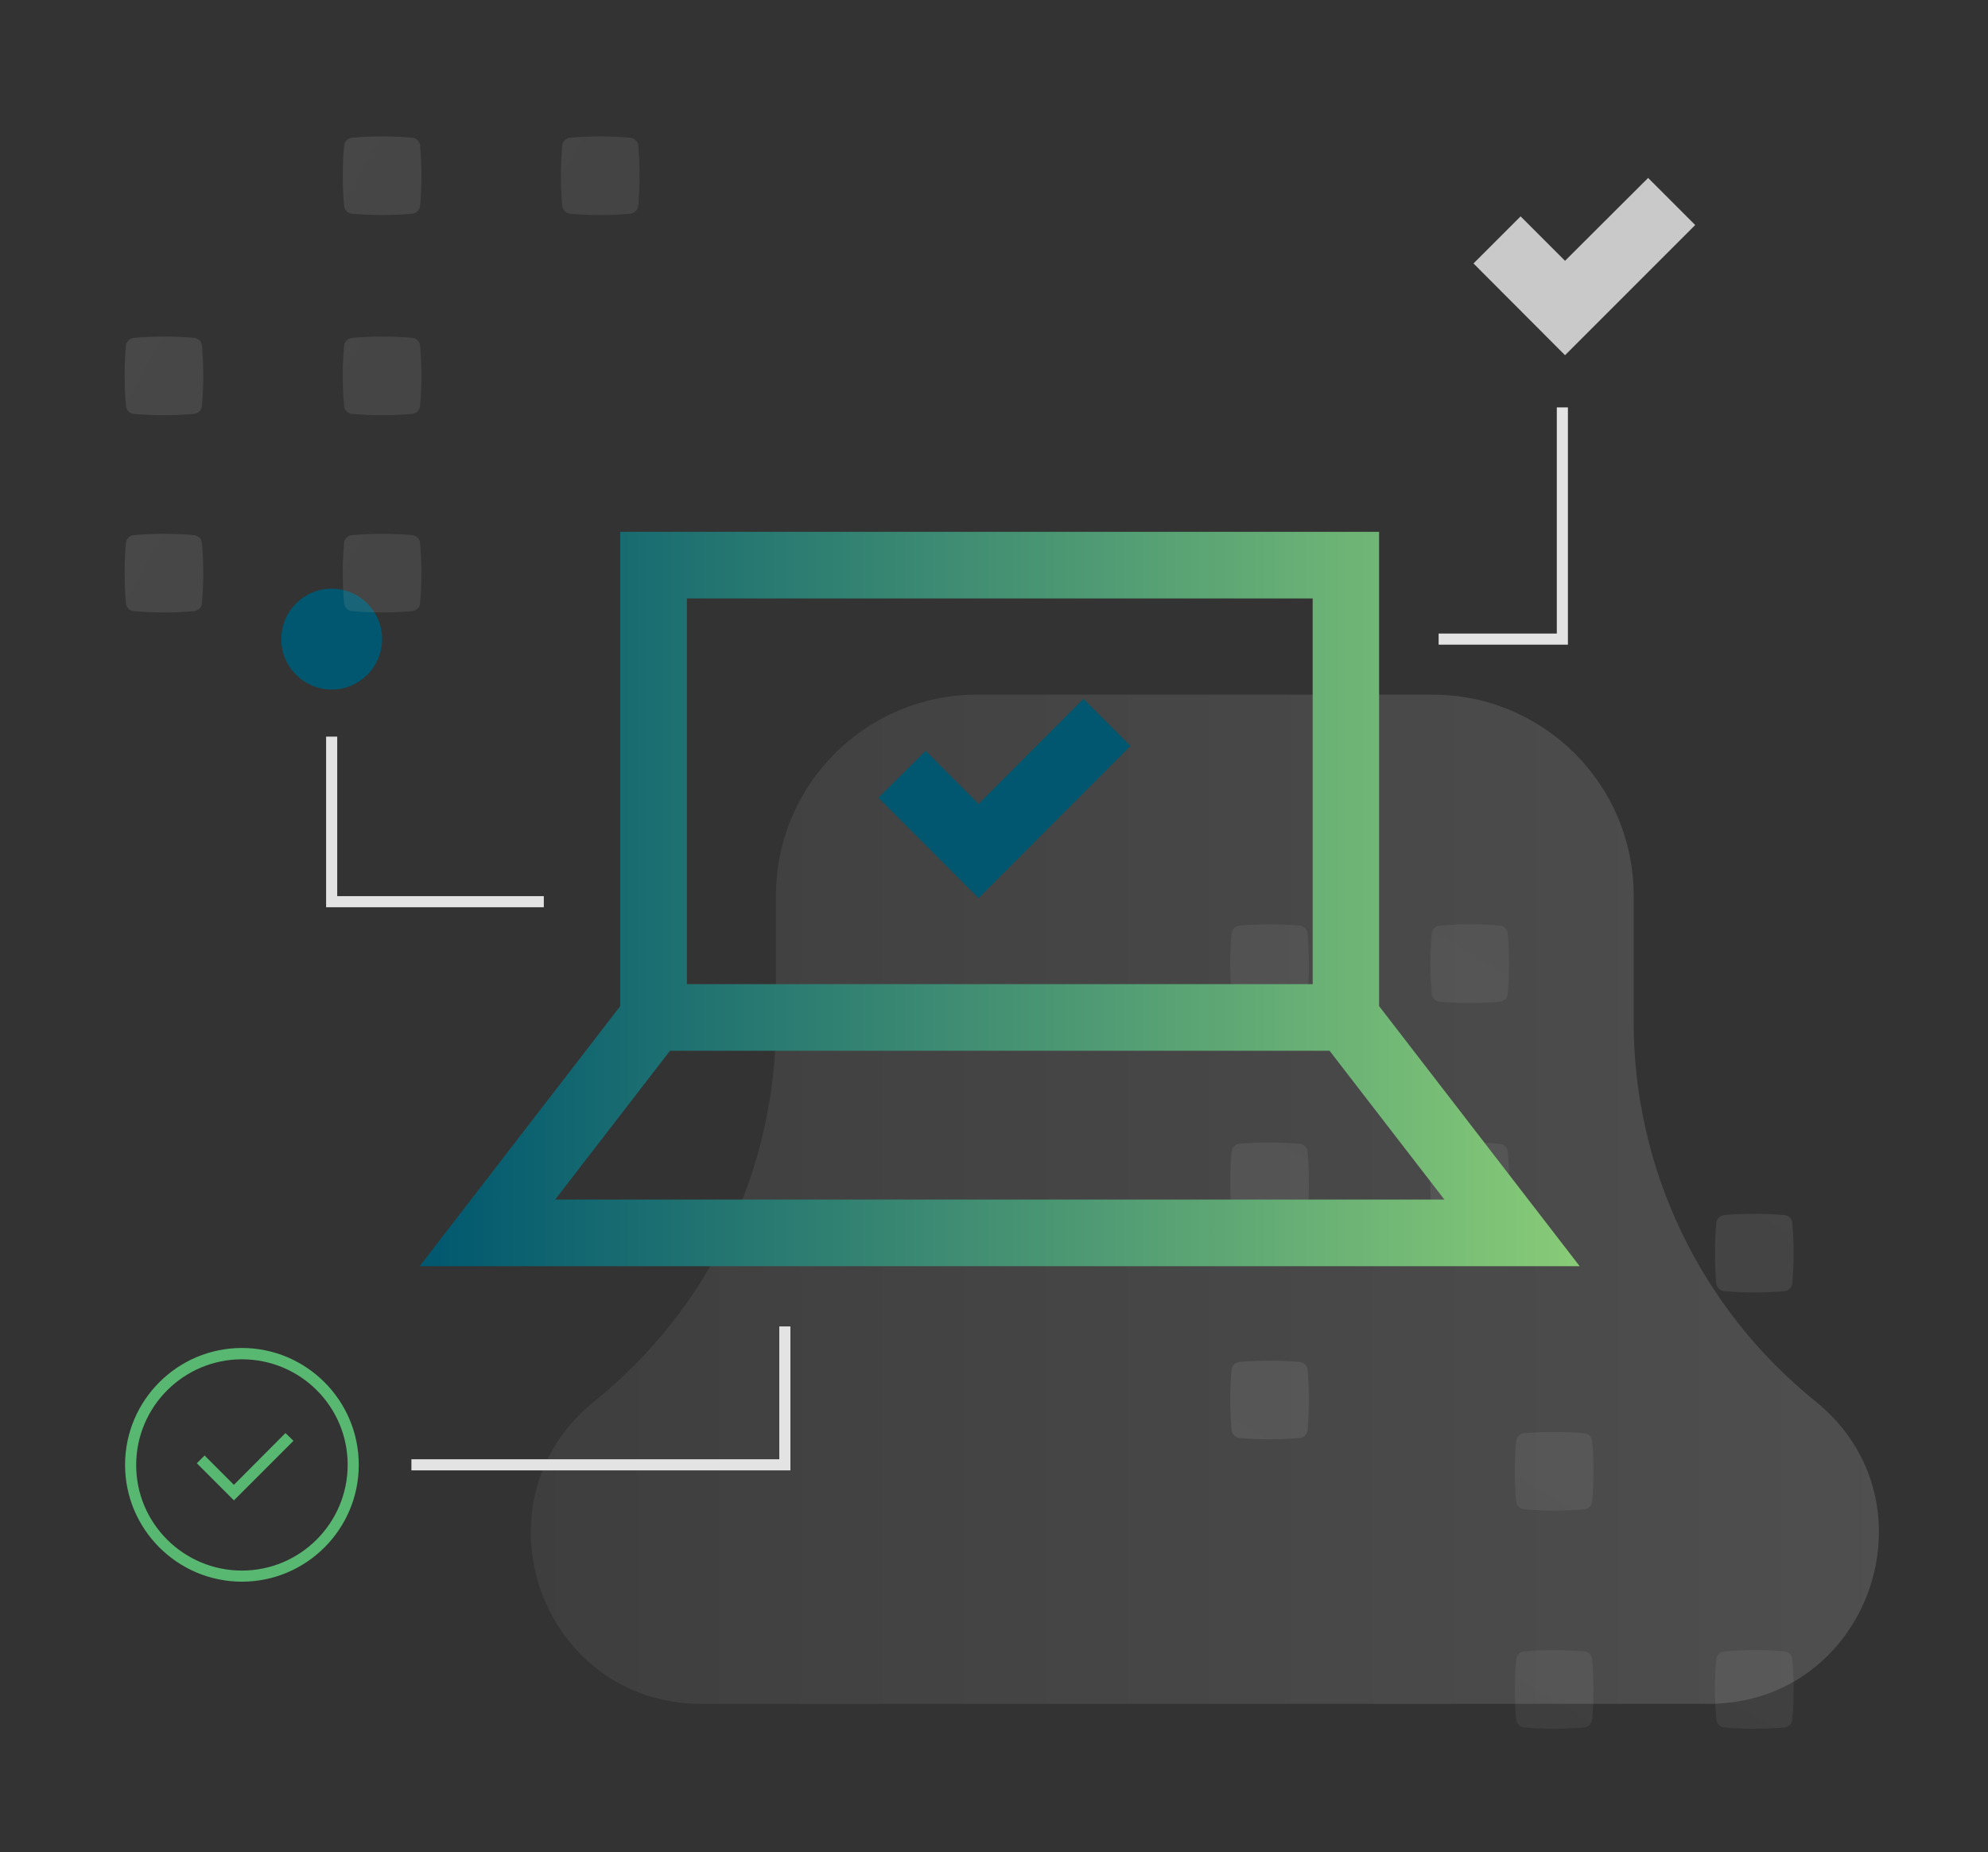 <?xml version="1.0" encoding="utf-8"?>
<!-- Generator: Adobe Illustrator 25.2.0, SVG Export Plug-In . SVG Version: 6.00 Build 0)  -->
<svg version="1.1" id="Layer_1" xmlns="http://www.w3.org/2000/svg" xmlns:xlink="http://www.w3.org/1999/xlink" x="0px" y="0px"
	 viewBox="0 0 894.9 833.8" style="enable-background:new 0 0 894.9 833.8;" xml:space="preserve">
<rect x="0" y="0" width="894.9" height="833.8" fill="#333333" stroke="none"/>
<style type="text/css">
	.st0{opacity:0.15;fill:url(#SVGID_1_);}
	.st1{fill:none;stroke:#E3E3E3;stroke-width:5;stroke-miterlimit:10;}
	.st2{fill:none;stroke:#00576F;stroke-width:30;stroke-miterlimit:10;}
	.st3{fill:#00576F;}
	.st4{fill:none;stroke:#58B771;stroke-width:30;stroke-miterlimit:10;}
	.st5{fill:#A6DA78;}
	.st6{fill:url(#SVGID_2_);}
	.st7{fill:#FFFFFF;}
	.st8{fill:none;stroke:#A6DA78;stroke-width:5;stroke-miterlimit:10;}
	.st9{fill:none;stroke:#00576F;stroke-width:5;stroke-miterlimit:10;}
	.st10{opacity:0.15;}
	.st11{fill:url(#SVGID_3_);}
	.st12{fill:url(#SVGID_4_);}
	.st13{fill:url(#SVGID_5_);}
	.st14{fill:url(#SVGID_6_);}
	.st15{fill:url(#SVGID_7_);}
	.st16{fill:url(#SVGID_8_);}
	.st17{fill:url(#SVGID_9_);}
	.st18{fill:url(#SVGID_10_);}
	.st19{fill:url(#SVGID_11_);}
	.st20{fill:url(#SVGID_12_);}
	.st21{fill:url(#SVGID_13_);}
	.st22{fill:url(#SVGID_14_);}
	.st23{fill:url(#SVGID_15_);}
	.st24{fill:url(#SVGID_16_);}
	.st25{fill:url(#SVGID_17_);}
	.st26{fill:url(#SVGID_18_);}
	.st27{fill:url(#SVGID_19_);}
	.st28{fill:url(#SVGID_20_);}
	.st29{fill:url(#SVGID_21_);}
	.st30{fill:url(#SVGID_22_);}
	.st31{fill:url(#SVGID_23_);}
	.st32{fill:url(#SVGID_24_);}
	.st33{fill:url(#SVGID_25_);}
	.st34{fill:url(#SVGID_26_);}
	.st35{opacity:0.15;fill:url(#SVGID_27_);}
	.st36{fill:url(#SVGID_28_);}
	.st37{opacity:0.15;fill:url(#SVGID_29_);}
	.st38{fill:#E3E3E3;}
	.st39{fill:url(#SVGID_30_);}
	.st40{fill:url(#SVGID_31_);}
	.st41{fill:url(#SVGID_32_);}
	.st42{fill:url(#SVGID_33_);}
	.st43{fill:url(#SVGID_34_);}
	.st44{fill:url(#SVGID_35_);}
	.st45{fill:url(#SVGID_36_);}
	.st46{fill:url(#SVGID_37_);}
	.st47{fill:url(#SVGID_38_);}
	.st48{fill:url(#SVGID_39_);}
	.st49{fill:url(#SVGID_40_);}
	.st50{fill:url(#SVGID_41_);}
	.st51{fill:url(#SVGID_42_);}
	.st52{fill:url(#SVGID_43_);}
	.st53{fill:url(#SVGID_44_);}
	.st54{fill:url(#SVGID_45_);}
	.st55{fill:url(#SVGID_46_);}
	.st56{opacity:0.15;fill:url(#SVGID_47_);}
	.st57{opacity:0.15;fill:url(#SVGID_48_);}
	.st58{opacity:0.15;fill:url(#SVGID_49_);}
	.st59{opacity:0.15;fill:url(#SVGID_50_);}
	.st60{opacity:0.15;fill:url(#SVGID_51_);}
	.st61{opacity:0.15;fill:url(#SVGID_52_);}
	.st62{opacity:0.15;fill:url(#SVGID_53_);}
	.st63{opacity:0.15;fill:url(#SVGID_54_);}
	.st64{opacity:0.15;fill:url(#SVGID_55_);}
	.st65{opacity:0.15;fill:url(#SVGID_56_);}
	.st66{opacity:0.15;fill:url(#SVGID_57_);}
	.st67{opacity:0.15;fill:url(#SVGID_58_);}
	.st68{opacity:0.15;fill:url(#SVGID_59_);}
	.st69{opacity:0.15;fill:url(#SVGID_60_);}
	.st70{opacity:0.15;fill:url(#SVGID_61_);}
	.st71{opacity:0.15;fill:url(#SVGID_62_);}
	.st72{fill:url(#SVGID_63_);}
	.st73{fill:#58B771;}
	.st74{fill:#C9C9C9;}
	.st75{opacity:0.15;fill:url(#SVGID_64_);}
	.st76{opacity:0.15;fill:url(#SVGID_65_);}
	.st77{opacity:0.15;fill:url(#SVGID_66_);}
	.st78{opacity:0.15;fill:url(#SVGID_67_);}
	.st79{opacity:0.15;fill:url(#SVGID_68_);}
	.st80{opacity:0.15;fill:url(#SVGID_69_);}
	.st81{opacity:0.15;fill:url(#SVGID_70_);}
	.st82{opacity:0.15;fill:url(#SVGID_71_);}
	.st83{opacity:0.15;fill:url(#SVGID_72_);}
	.st84{opacity:0.15;fill:url(#SVGID_73_);}
	.st85{opacity:0.15;fill:url(#SVGID_74_);}
	.st86{opacity:0.15;fill:url(#SVGID_75_);}
	.st87{opacity:0.15;fill:url(#SVGID_76_);}
	.st88{opacity:0.15;fill:url(#SVGID_77_);}
	.st89{opacity:0.15;fill:url(#SVGID_78_);}
	.st90{opacity:0.15;fill:url(#SVGID_79_);}
	.st91{fill:none;stroke:url(#SVGID_80_);stroke-width:30;stroke-miterlimit:10;}
	.st92{fill:none;stroke:url(#SVGID_81_);stroke-width:30;stroke-miterlimit:10;}
	.st93{fill:none;stroke:#58B771;stroke-width:5;stroke-miterlimit:10;}
	.st94{fill:none;stroke:#C9C9C9;stroke-width:30;stroke-miterlimit:10;}
</style>
<g>
	
		<linearGradient id="SVGID_1_" gradientUnits="userSpaceOnUse" x1="3827.543" y1="494.992" x2="4154.301" y2="-61.192" gradientTransform="matrix(1 0 0 1 -3068.906 318.436)">
		<stop  offset="0" style="stop-color:#808080"/>
		<stop  offset="1" style="stop-color:#EEEEEE"/>
	</linearGradient>
	<path class="st0" d="M803.3,743.4L803.3,743.4c-9-0.8-18.1-0.8-27.2,0l0,0c-1.8,0.2-3.3,1.6-3.5,3.5l0,0c-0.8,9-0.8,18.1,0,27.2
		l0,0c0.2,1.8,1.6,3.3,3.5,3.5l0,0c9,0.8,18.1,0.8,27.2,0l0,0c1.8-0.2,3.3-1.6,3.5-3.5l0,0c0.8-9,0.8-18.1,0-27.2l0,0
		C806.6,745,805.2,743.6,803.3,743.4z"/>
	
		<linearGradient id="SVGID_2_" gradientUnits="userSpaceOnUse" x1="3760.551" y1="455.635" x2="4087.309" y2="-100.549" gradientTransform="matrix(1 0 0 1 -3068.906 318.436)">
		<stop  offset="0" style="stop-color:#808080"/>
		<stop  offset="1" style="stop-color:#EEEEEE"/>
	</linearGradient>
	<path style="opacity:0.15;fill:url(#SVGID_2_);" d="M713.2,743.4L713.2,743.4c-9-0.8-18.1-0.8-27.2,0l0,0c-1.8,0.2-3.3,1.6-3.5,3.5
		l0,0c-0.8,9-0.8,18.1,0,27.2l0,0c0.2,1.8,1.6,3.3,3.5,3.5l0,0c9,0.8,18.1,0.8,27.2,0l0,0c1.8-0.2,3.3-1.6,3.5-3.5l0,0
		c0.8-9,0.8-18.1,0-27.2l0,0C716.5,745,715.1,743.6,713.2,743.4z"/>
	
		<linearGradient id="SVGID_3_" gradientUnits="userSpaceOnUse" x1="3717.662" y1="430.437" x2="4044.42" y2="-125.747" gradientTransform="matrix(1 0 0 1 -3068.906 318.436)">
		<stop  offset="0" style="stop-color:#808080"/>
		<stop  offset="1" style="stop-color:#EEEEEE"/>
	</linearGradient>
	<path style="opacity:0.15;fill:url(#SVGID_3_);" d="M713.2,645.2L713.2,645.2c-9-0.8-18.1-0.8-27.2,0l0,0c-1.8,0.2-3.3,1.6-3.5,3.5
		l0,0c-0.8,9-0.8,18.1,0,27.2l0,0c0.2,1.8,1.6,3.3,3.5,3.5l0,0c9,0.8,18.1,0.8,27.2,0l0,0c1.8-0.2,3.3-1.6,3.5-3.5l0,0
		c0.8-9,0.8-18.1,0-27.2l0,0C716.5,646.8,715.1,645.4,713.2,645.2z"/>
	
		<linearGradient id="SVGID_4_" gradientUnits="userSpaceOnUse" x1="3741.764" y1="444.597" x2="4068.522" y2="-111.587" gradientTransform="matrix(1 0 0 1 -3068.906 318.436)">
		<stop  offset="0" style="stop-color:#808080"/>
		<stop  offset="1" style="stop-color:#EEEEEE"/>
	</linearGradient>
	<path style="opacity:0.15;fill:url(#SVGID_4_);" d="M803.3,547L803.3,547c-9-0.8-18.1-0.8-27.2,0l0,0c-1.8,0.2-3.3,1.6-3.5,3.5v0
		c-0.8,9-0.8,18.1,0,27.2l0,0c0.2,1.8,1.6,3.3,3.5,3.5l0,0c9,0.8,18.1,0.8,27.2,0l0,0c1.8-0.2,3.3-1.6,3.5-3.5l0,0
		c0.8-9,0.8-18.1,0-27.2v0C806.6,548.6,805.2,547.2,803.3,547z"/>
</g>
<g>
	
		<linearGradient id="SVGID_5_" gradientUnits="userSpaceOnUse" x1="10983.168" y1="9771.923" x2="11309.926" y2="9215.739" gradientTransform="matrix(-1 0 0 -1 11585.734 10152.764)">
		<stop  offset="0" style="stop-color:#808080"/>
		<stop  offset="1" style="stop-color:#EEEEEE"/>
	</linearGradient>
	<path style="opacity:0.15;fill:url(#SVGID_5_);" d="M557.9,450.9L557.9,450.9c9,0.8,18.1,0.8,27.2,0h0c1.8-0.2,3.3-1.6,3.5-3.5v0
		c0.8-9,0.8-18.1,0-27.2l0,0c-0.2-1.8-1.6-3.3-3.5-3.5h0c-9-0.8-18.1-0.8-27.2,0l0,0c-1.8,0.2-3.3,1.6-3.5,3.5l0,0
		c-0.8,9-0.8,18.1,0,27.2v0C554.6,449.2,556,450.7,557.9,450.9z"/>
	
		<linearGradient id="SVGID_6_" gradientUnits="userSpaceOnUse" x1="10916.176" y1="9732.565" x2="11242.935" y2="9176.382" gradientTransform="matrix(-1 0 0 -1 11585.734 10152.764)">
		<stop  offset="0" style="stop-color:#808080"/>
		<stop  offset="1" style="stop-color:#EEEEEE"/>
	</linearGradient>
	<path style="opacity:0.15;fill:url(#SVGID_6_);" d="M648,450.9L648,450.9c9,0.8,18.1,0.8,27.2,0l0,0c1.8-0.2,3.3-1.6,3.5-3.5v0
		c0.8-9,0.8-18.1,0-27.2l0,0c-0.2-1.8-1.6-3.3-3.5-3.5l0,0c-9-0.8-18.1-0.8-27.2,0h0c-1.8,0.2-3.3,1.6-3.5,3.5l0,0
		c-0.8,9-0.8,18.1,0,27.2v0C644.7,449.2,646.1,450.7,648,450.9z"/>
	
		<linearGradient id="SVGID_7_" gradientUnits="userSpaceOnUse" x1="10940.278" y1="9746.726" x2="11267.036" y2="9190.541" gradientTransform="matrix(-1 0 0 -1 11585.734 10152.764)">
		<stop  offset="0" style="stop-color:#808080"/>
		<stop  offset="1" style="stop-color:#EEEEEE"/>
	</linearGradient>
	<path style="opacity:0.15;fill:url(#SVGID_7_);" d="M557.9,549.1L557.9,549.1c9,0.8,18.1,0.8,27.2,0h0c1.8-0.2,3.3-1.6,3.5-3.5l0,0
		c0.8-9,0.8-18.1,0-27.2v0c-0.2-1.8-1.6-3.3-3.5-3.5h0c-9-0.8-18.1-0.8-27.2,0l0,0c-1.8,0.2-3.3,1.6-3.5,3.5v0
		c-0.8,9-0.8,18.1,0,27.2l0,0C554.6,547.4,556,548.9,557.9,549.1z"/>
	
		<linearGradient id="SVGID_8_" gradientUnits="userSpaceOnUse" x1="10873.286" y1="9707.368" x2="11200.045" y2="9151.184" gradientTransform="matrix(-1 0 0 -1 11585.734 10152.764)">
		<stop  offset="0" style="stop-color:#808080"/>
		<stop  offset="1" style="stop-color:#EEEEEE"/>
	</linearGradient>
	<path style="opacity:0.15;fill:url(#SVGID_8_);" d="M648,549.1L648,549.1c9,0.8,18.1,0.8,27.2,0l0,0c1.8-0.2,3.3-1.6,3.5-3.5l0,0
		c0.8-9,0.8-18.1,0-27.2v0c-0.2-1.8-1.6-3.3-3.5-3.5l0,0c-9-0.8-18.1-0.8-27.2,0h0c-1.8,0.2-3.3,1.6-3.5,3.5v0
		c-0.8,9-0.8,18.1,0,27.2l0,0C644.7,547.4,646.1,548.9,648,549.1z"/>
	
		<linearGradient id="SVGID_9_" gradientUnits="userSpaceOnUse" x1="10897.389" y1="9721.527" x2="11224.147" y2="9165.344" gradientTransform="matrix(-1 0 0 -1 11585.734 10152.764)">
		<stop  offset="0" style="stop-color:#808080"/>
		<stop  offset="1" style="stop-color:#EEEEEE"/>
	</linearGradient>
	<path style="opacity:0.15;fill:url(#SVGID_9_);" d="M557.9,647.3L557.9,647.3c9,0.8,18.1,0.8,27.2,0h0c1.8-0.2,3.3-1.6,3.5-3.5l0,0
		c0.8-9,0.8-18.1,0-27.2l0,0c-0.2-1.8-1.6-3.3-3.5-3.5h0c-9-0.8-18.1-0.8-27.2,0l0,0c-1.8,0.2-3.3,1.6-3.5,3.5l0,0
		c-0.8,9-0.8,18.1,0,27.2l0,0C554.6,645.6,556,647.1,557.9,647.3z"/>
</g>
<linearGradient id="SVGID_10_" gradientUnits="userSpaceOnUse" x1="238.95" y1="539.8" x2="845.779" y2="539.8">
	<stop  offset="0" style="stop-color:#808080"/>
	<stop  offset="1" style="stop-color:#EEEEEE"/>
</linearGradient>
<path style="opacity:0.15;fill:url(#SVGID_10_);" d="M735.4,460.1v-56.9c0-50-40.5-90.5-90.5-90.5H439.8c-50,0-90.5,40.5-90.5,90.5
	v56.9c0,66.3-30,129-81.6,170.6l0,0C211.3,676,243.4,767,315.8,767H769c72.3,0,104.4-91,48.1-136.3l0,0
	C765.5,589.1,735.4,526.3,735.4,460.1z"/>
<circle class="st3" cx="149.3" cy="287.7" r="22.7"/>
<g>
	
		<linearGradient id="SVGID_11_" gradientUnits="userSpaceOnUse" x1="166.793" y1="359.306" x2="493.551" y2="-196.878" gradientTransform="matrix(0 -1 1 0 109.822 362.809)">
		<stop  offset="0" style="stop-color:#808080"/>
		<stop  offset="1" style="stop-color:#EEEEEE"/>
	</linearGradient>
	<path style="opacity:0.15;fill:url(#SVGID_11_);" d="M253.1,65.5L253.1,65.5c-0.8,9-0.8,18.1,0,27.2v0c0.2,1.8,1.6,3.3,3.5,3.5h0
		c9,0.8,18.1,0.8,27.2,0l0,0c1.8-0.2,3.3-1.6,3.5-3.5v0c0.8-9,0.8-18.1,0-27.2v0c-0.2-1.8-1.6-3.3-3.5-3.5v0c-9-0.8-18.1-0.8-27.2,0
		l0,0C254.7,62.2,253.3,63.7,253.1,65.5z"/>
	
		<linearGradient id="SVGID_12_" gradientUnits="userSpaceOnUse" x1="123.903" y1="334.109" x2="450.661" y2="-222.075" gradientTransform="matrix(0 -1 1 0 109.822 362.809)">
		<stop  offset="0" style="stop-color:#808080"/>
		<stop  offset="1" style="stop-color:#EEEEEE"/>
	</linearGradient>
	<path style="opacity:0.15;fill:url(#SVGID_12_);" d="M154.9,65.5L154.9,65.5c-0.8,9-0.8,18.1,0,27.2l0,0c0.2,1.8,1.6,3.3,3.5,3.5h0
		c9,0.8,18.1,0.8,27.2,0h0c1.8-0.2,3.3-1.6,3.5-3.5v0c0.8-9,0.8-18.1,0-27.2v0c-0.2-1.8-1.6-3.3-3.5-3.5l0,0c-9-0.8-18.1-0.8-27.2,0
		l0,0C156.5,62.2,155.1,63.7,154.9,65.5z"/>
	
		<linearGradient id="SVGID_13_" gradientUnits="userSpaceOnUse" x1="56.912" y1="294.751" x2="383.67" y2="-261.433" gradientTransform="matrix(0 -1 1 0 109.822 362.809)">
		<stop  offset="0" style="stop-color:#808080"/>
		<stop  offset="1" style="stop-color:#EEEEEE"/>
	</linearGradient>
	<path style="opacity:0.15;fill:url(#SVGID_13_);" d="M154.9,155.6L154.9,155.6c-0.8,9-0.8,18.1,0,27.2l0,0c0.2,1.8,1.6,3.3,3.5,3.5
		h0c9,0.8,18.1,0.8,27.2,0h0c1.8-0.2,3.3-1.6,3.5-3.5v0c0.8-9,0.8-18.1,0-27.2v0c-0.2-1.8-1.6-3.3-3.5-3.5h0c-9-0.8-18.1-0.8-27.2,0
		h0C156.5,152.4,155.1,153.8,154.9,155.6z"/>
	
		<linearGradient id="SVGID_14_" gradientUnits="userSpaceOnUse" x1="14.022" y1="269.553" x2="340.78" y2="-286.63" gradientTransform="matrix(0 -1 1 0 109.822 362.809)">
		<stop  offset="0" style="stop-color:#808080"/>
		<stop  offset="1" style="stop-color:#EEEEEE"/>
	</linearGradient>
	<path style="opacity:0.15;fill:url(#SVGID_14_);" d="M56.7,155.6L56.7,155.6c-0.8,9-0.8,18.1,0,27.2v0c0.2,1.8,1.6,3.3,3.5,3.5h0
		c9,0.8,18.1,0.8,27.2,0h0c1.8-0.2,3.3-1.6,3.5-3.5l0,0c0.8-9,0.8-18.1,0-27.2l0,0c-0.2-1.8-1.6-3.3-3.5-3.5h0
		c-9-0.8-18.1-0.8-27.2,0h0C58.3,152.4,56.9,153.8,56.7,155.6z"/>
	
		<linearGradient id="SVGID_15_" gradientUnits="userSpaceOnUse" x1="-31.805" y1="294.751" x2="294.953" y2="-261.433" gradientTransform="matrix(0 -1 1 0 109.822 362.809)">
		<stop  offset="0" style="stop-color:#808080"/>
		<stop  offset="1" style="stop-color:#EEEEEE"/>
	</linearGradient>
	<path style="opacity:0.15;fill:url(#SVGID_15_);" d="M154.9,244.4L154.9,244.4c-0.8,9-0.8,18.1,0,27.2h0c0.2,1.8,1.6,3.3,3.5,3.5h0
		c9,0.8,18.1,0.8,27.2,0h0c1.8-0.2,3.3-1.6,3.5-3.5l0,0c0.8-9,0.8-18.1,0-27.2v0c-0.2-1.8-1.6-3.3-3.5-3.5h0c-9-0.8-18.1-0.8-27.2,0
		h0C156.5,241.1,155.1,242.5,154.9,244.4z"/>
	
		<linearGradient id="SVGID_16_" gradientUnits="userSpaceOnUse" x1="-74.694" y1="269.553" x2="252.064" y2="-286.63" gradientTransform="matrix(0 -1 1 0 109.822 362.809)">
		<stop  offset="0" style="stop-color:#808080"/>
		<stop  offset="1" style="stop-color:#EEEEEE"/>
	</linearGradient>
	<path style="opacity:0.15;fill:url(#SVGID_16_);" d="M56.7,244.4L56.7,244.4c-0.8,9-0.8,18.1,0,27.2l0,0c0.2,1.8,1.6,3.3,3.5,3.5h0
		c9,0.8,18.1,0.8,27.2,0h0c1.8-0.2,3.3-1.6,3.5-3.5h0c0.8-9,0.8-18.1,0-27.2l0,0c-0.2-1.8-1.6-3.3-3.5-3.5h0c-9-0.8-18.1-0.8-27.2,0
		h0C58.3,241.1,56.9,242.5,56.7,244.4z"/>
</g>
<linearGradient id="SVGID_17_" gradientUnits="userSpaceOnUse" x1="188.856" y1="404.673" x2="711.105" y2="404.673">
	<stop  offset="0" style="stop-color:#00576F"/>
	<stop  offset="1" style="stop-color:#88CB77"/>
</linearGradient>
<path class="st25" d="M711.1,570l-90.3-117.1V239.4H279.2v213.5L188.9,570H711.1z M249.9,540l51.7-67h296.9l51.7,67H249.9z
	 M309.2,269.4h281.7V443H309.2V269.4z"/>
<polygon class="st38" points="355.8,661.9 185.2,661.9 185.2,656.9 350.8,656.9 350.8,597.1 355.8,597.1 "/>
<polygon class="st38" points="705.8,290.2 647.6,290.2 647.6,285.2 700.8,285.2 700.8,183.4 705.8,183.4 "/>
<polygon class="st38" points="244.8,408.4 146.8,408.4 146.8,331.6 151.8,331.6 151.8,403.4 244.8,403.4 "/>
<path class="st73" d="M108.9,712c-29,0-52.6-23.6-52.6-52.6s23.6-52.6,52.6-52.6c29,0,52.6,23.6,52.6,52.6S137.9,712,108.9,712z
	 M108.9,611.9c-26.2,0-47.6,21.3-47.6,47.6S82.7,707,108.9,707s47.6-21.3,47.6-47.6S135.2,611.9,108.9,611.9z"/>
<polygon class="st3" points="440.5,404.3 395.4,359.1 416.7,338 440.5,361.9 487.7,314.6 508.9,335.8 "/>
<polygon class="st74" points="704.5,159.9 663.3,118.6 684.5,97.4 704.5,117.4 741.9,80.1 763.1,101.3 "/>
<polygon class="st73" points="105.3,675.4 88.6,658.7 92.1,655.2 105.3,668.4 128.5,645.1 132.1,648.6 "/>
</svg>
